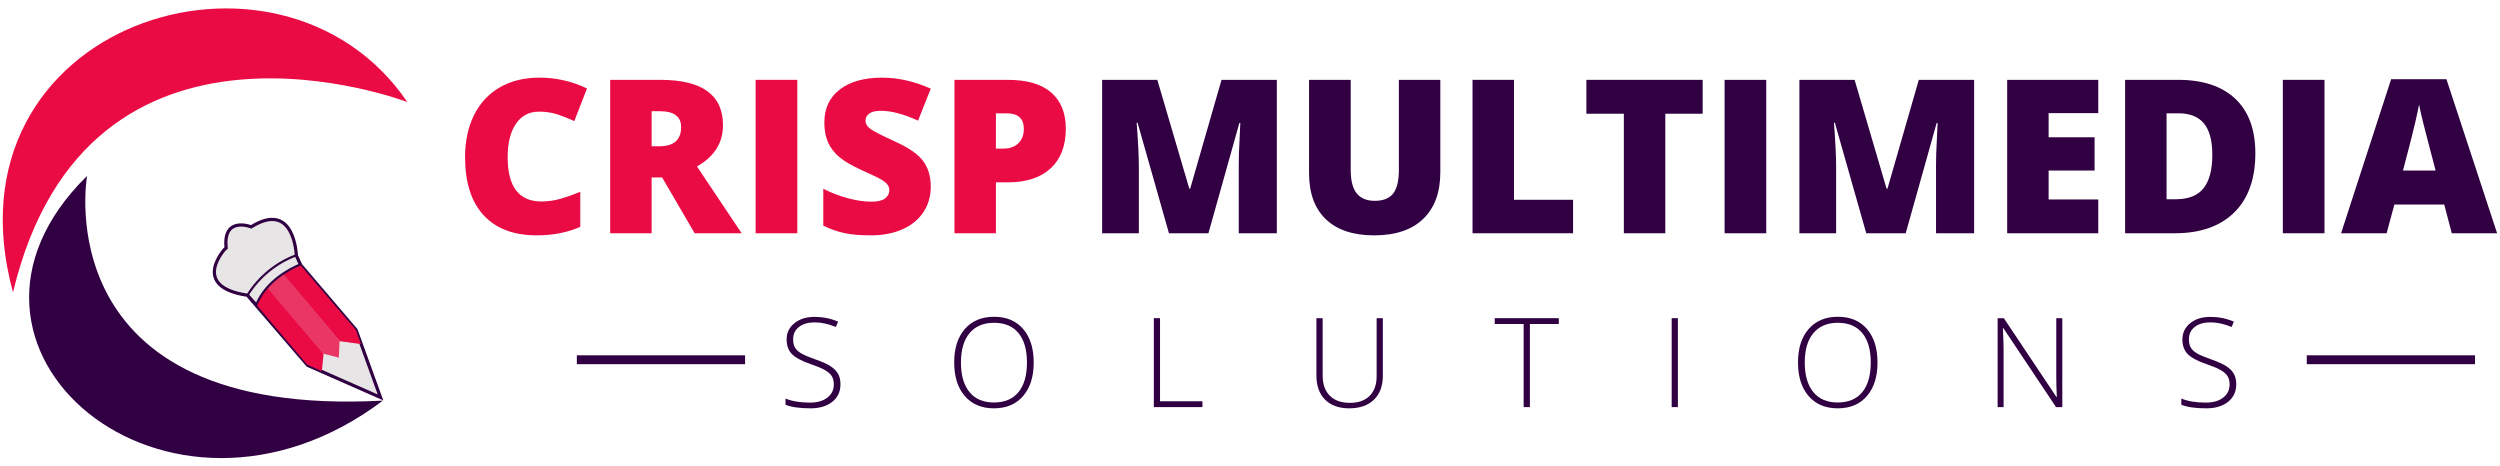 <?xml version="1.0" encoding="utf-8"?>
<!-- Generator: Adobe Illustrator 16.0.0, SVG Export Plug-In . SVG Version: 6.00 Build 0)  -->
<!DOCTYPE svg PUBLIC "-//W3C//DTD SVG 1.1//EN" "http://www.w3.org/Graphics/SVG/1.1/DTD/svg11.dtd">
<svg version="1.1" id="Layer_1" xmlns="http://www.w3.org/2000/svg" xmlns:xlink="http://www.w3.org/1999/xlink" x="0px" y="0px"
	 width="562.792px" height="105px" viewBox="0 0 562.792 105" enable-background="new 0 0 562.792 105" xml:space="preserve">
<g>
	<g>
		<path fill="#EA0B44" d="M121.347,25.131c-2.22,0-3.953,0.91-5.197,2.729c-1.244,1.819-1.866,4.327-1.866,7.524
			c0,6.646,2.528,9.968,7.583,9.968c1.527,0,3.007-0.212,4.441-0.638c1.433-0.425,2.874-0.937,4.323-1.536v7.89
			c-2.882,1.275-6.142,1.914-9.78,1.914c-5.213,0-9.209-1.512-11.988-4.536c-2.78-3.024-4.169-7.394-4.169-13.11
			c0-3.575,0.673-6.717,2.02-9.425c1.346-2.708,3.283-4.792,5.811-6.248c2.527-1.457,5.5-2.185,8.917-2.185
			c3.732,0,7.299,0.811,10.701,2.433l-2.858,7.346c-1.275-0.598-2.551-1.102-3.827-1.512
			C124.182,25.336,122.812,25.131,121.347,25.131z"/>
		<path fill="#EA0B44" d="M146.693,39.943V52.51h-9.331V17.974h11.315c9.386,0,14.079,3.401,14.079,10.205
			c0,4-1.953,7.095-5.858,9.284l10.063,15.047h-10.583l-7.323-12.567H146.693z M146.693,32.927h1.748c3.26,0,4.89-1.441,4.89-4.323
			c0-2.378-1.599-3.567-4.795-3.567h-1.843V32.927z"/>
		<path fill="#EA0B44" d="M170.104,52.51V17.974h9.378V52.51H170.104z"/>
		<path fill="#EA0B44" d="M209.529,42.021c0,2.142-0.543,4.043-1.63,5.705c-1.087,1.662-2.654,2.953-4.701,3.874
			c-2.047,0.921-4.449,1.382-7.205,1.382c-2.3,0-4.229-0.162-5.788-0.484c-1.559-0.323-3.181-0.886-4.866-1.689v-8.315
			c1.779,0.913,3.63,1.626,5.551,2.138s3.685,0.768,5.292,0.768c1.385,0,2.401-0.24,3.047-0.72c0.646-0.48,0.968-1.099,0.968-1.854
			c0-0.473-0.13-0.886-0.39-1.24s-0.677-0.712-1.252-1.075c-0.575-0.362-2.106-1.102-4.595-2.221
			c-2.252-1.023-3.941-2.016-5.067-2.977c-1.126-0.96-1.96-2.063-2.504-3.307c-0.543-1.244-0.815-2.716-0.815-4.417
			c0-3.181,1.157-5.662,3.472-7.441c2.315-1.779,5.496-2.669,9.543-2.669c3.575,0,7.221,0.827,10.938,2.48l-2.858,7.205
			c-3.229-1.48-6.016-2.221-8.362-2.221c-1.213,0-2.095,0.213-2.646,0.638c-0.551,0.425-0.827,0.953-0.827,1.583
			c0,0.677,0.351,1.284,1.051,1.819c0.701,0.536,2.602,1.512,5.705,2.929c2.977,1.339,5.043,2.775,6.201,4.311
			C208.95,37.758,209.529,39.691,209.529,42.021z"/>
		<path fill="#EA0B44" d="M239.931,28.958c0,3.858-1.138,6.838-3.413,8.941c-2.276,2.103-5.508,3.153-9.697,3.153h-2.622V52.51
			h-9.331V17.974h11.953c4.362,0,7.638,0.953,9.827,2.858C238.836,22.738,239.931,25.447,239.931,28.958z M224.198,33.447h1.701
			c1.401,0,2.516-0.394,3.342-1.181s1.24-1.874,1.24-3.26c0-2.33-1.292-3.496-3.874-3.496h-2.41V33.447z"/>
	</g>
</g>
<g>
	<g>
		<path fill="#300043" d="M263.154,52.51l-7.063-24.875h-0.213c0.331,4.237,0.496,7.528,0.496,9.875v15h-8.268V17.974h12.425
			l7.205,24.52h0.189l7.063-24.52h12.449V52.51h-8.575V37.368c0-0.787,0.012-1.661,0.035-2.622c0.024-0.96,0.13-3.314,0.319-7.063
			h-0.212l-6.969,24.827H263.154z"/>
		<path fill="#300043" d="M324.241,17.974v20.788c0,4.52-1.279,8.02-3.839,10.5c-2.559,2.48-6.248,3.721-11.066,3.721
			c-4.709,0-8.327-1.205-10.854-3.614c-2.527-2.41-3.792-5.874-3.792-10.394v-21h9.379v20.268c0,2.441,0.456,4.213,1.369,5.315
			c0.914,1.102,2.26,1.653,4.04,1.653c1.905,0,3.287-0.547,4.146-1.642s1.287-2.886,1.287-5.374V17.974H324.241z"/>
		<path fill="#300043" d="M331.493,52.51V17.974h9.331v27h13.299v7.536H331.493z"/>
		<path fill="#300043" d="M374.888,52.51h-9.331V25.604h-8.433v-7.63h26.173v7.63h-8.409V52.51z"/>
		<path fill="#300043" d="M388.234,52.51V17.974h9.378V52.51H388.234z"/>
		<path fill="#300043" d="M420.124,52.51l-7.063-24.875h-0.213c0.331,4.237,0.496,7.528,0.496,9.875v15h-8.268V17.974h12.425
			l7.205,24.52h0.189l7.063-24.52h12.449V52.51h-8.575V37.368c0-0.787,0.012-1.661,0.036-2.622c0.023-0.96,0.13-3.314,0.318-7.063
			h-0.213l-6.968,24.827H420.124z"/>
		<path fill="#300043" d="M472.353,52.51h-20.504V17.974h20.504v7.488H461.18v5.433h10.347v7.488H461.18v6.52h11.173V52.51z"/>
		<path fill="#300043" d="M507.716,34.51c0,5.764-1.587,10.205-4.76,13.323c-3.174,3.118-7.635,4.677-13.383,4.677H478.4V17.974
			h11.953c5.543,0,9.822,1.417,12.839,4.252C506.207,25.061,507.716,29.155,507.716,34.51z M498.03,34.84
			c0-3.166-0.626-5.512-1.878-7.04c-1.252-1.527-3.153-2.292-5.705-2.292h-2.716v19.347h2.078c2.835,0,4.914-0.823,6.236-2.468
			C497.369,40.742,498.03,38.227,498.03,34.84z"/>
		<path fill="#300043" d="M513.904,52.51V17.974h9.378V52.51H513.904z"/>
		<path fill="#300043" d="M551.937,52.51l-1.701-6.473h-11.221l-1.748,6.473h-10.252l11.268-34.678h12.449l11.409,34.678H551.937z
			 M548.299,38.384l-1.488-5.669c-0.347-1.26-0.769-2.89-1.265-4.89c-0.496-2-0.822-3.433-0.979-4.299
			c-0.143,0.803-0.422,2.126-0.839,3.968c-0.418,1.843-1.343,5.473-2.775,10.89H548.299z"/>
	</g>
</g>
<g>
	<g>
		<path fill="#300043" d="M189.204,86.484c0,1.671-0.614,2.995-1.842,3.972s-2.86,1.465-4.896,1.465
			c-2.447,0-4.323-0.27-5.629-0.808v-1.397c1.443,0.612,3.282,0.917,5.52,0.917c1.643,0,2.946-0.376,3.91-1.13
			c0.963-0.753,1.445-1.741,1.445-2.965c0-0.758-0.16-1.385-0.479-1.883c-0.32-0.497-0.84-0.952-1.562-1.362
			c-0.721-0.411-1.78-0.854-3.177-1.329c-2.045-0.703-3.458-1.463-4.239-2.28c-0.78-0.817-1.171-1.906-1.171-3.266
			c0-1.498,0.586-2.719,1.76-3.664c1.173-0.945,2.682-1.417,4.526-1.417c1.881,0,3.647,0.356,5.3,1.068l-0.507,1.205
			c-1.662-0.694-3.25-1.041-4.766-1.041c-1.479,0-2.657,0.342-3.533,1.027c-0.876,0.685-1.315,1.616-1.315,2.793
			c0,0.74,0.135,1.347,0.404,1.822c0.269,0.475,0.709,0.902,1.321,1.28c0.612,0.379,1.662,0.833,3.15,1.363
			c1.562,0.539,2.734,1.062,3.52,1.568c0.785,0.506,1.358,1.082,1.719,1.726C189.023,84.793,189.204,85.571,189.204,86.484z"/>
		<path fill="#300043" d="M232.705,81.609c0,3.177-0.794,5.69-2.383,7.539c-1.589,1.849-3.78,2.773-6.574,2.773
			c-2.785,0-4.972-0.924-6.56-2.773c-1.589-1.849-2.383-4.371-2.383-7.566c0-3.187,0.801-5.695,2.404-7.526
			c1.602-1.83,3.791-2.746,6.567-2.746c2.793,0,4.98,0.92,6.56,2.759C231.915,75.909,232.705,78.422,232.705,81.609z
			 M216.326,81.609c0,2.867,0.639,5.083,1.917,6.649s3.113,2.349,5.506,2.349c2.41,0,4.252-0.776,5.526-2.328
			c1.273-1.552,1.911-3.775,1.911-6.669c0-2.885-0.637-5.097-1.911-6.635c-1.274-1.539-3.107-2.308-5.499-2.308
			c-2.383,0-4.221,0.776-5.513,2.329S216.326,78.751,216.326,81.609z"/>
		<path fill="#300043" d="M259.746,91.647V71.625h1.397v18.708h9.545v1.315H259.746z"/>
		<path fill="#300043" d="M311.3,71.625v12.956c0,2.301-0.667,4.1-2,5.396s-3.19,1.945-5.573,1.945c-2.319,0-4.13-0.65-5.431-1.952
			c-1.301-1.301-1.951-3.116-1.951-5.444V71.625h1.41v12.956c0,1.927,0.534,3.426,1.603,4.499s2.579,1.609,4.533,1.609
			c1.908,0,3.387-0.527,4.438-1.582c1.05-1.055,1.574-2.518,1.574-4.389V71.625H311.3z"/>
		<path fill="#300043" d="M344.407,91.647h-1.41V72.939h-6.506v-1.314h14.422v1.314h-6.506V91.647z"/>
		<path fill="#300043" d="M376.322,91.647V71.625h1.396v20.022H376.322z"/>
		<path fill="#300043" d="M422.659,81.609c0,3.177-0.794,5.69-2.383,7.539c-1.588,1.849-3.779,2.773-6.573,2.773
			c-2.785,0-4.972-0.924-6.561-2.773c-1.589-1.849-2.383-4.371-2.383-7.566c0-3.187,0.802-5.695,2.403-7.526
			c1.603-1.83,3.792-2.746,6.567-2.746c2.794,0,4.98,0.92,6.56,2.759C421.87,75.909,422.659,78.422,422.659,81.609z M406.28,81.609
			c0,2.867,0.639,5.083,1.917,6.649s3.113,2.349,5.506,2.349c2.41,0,4.252-0.776,5.525-2.328c1.274-1.552,1.911-3.775,1.911-6.669
			c0-2.885-0.637-5.097-1.911-6.635c-1.273-1.539-3.106-2.308-5.498-2.308c-2.383,0-4.221,0.776-5.513,2.329
			S406.28,78.751,406.28,81.609z"/>
		<path fill="#300043" d="M464.257,91.647h-1.41l-11.86-17.776h-0.109c0.109,2.118,0.164,3.716,0.164,4.793v12.983h-1.342V71.625
			h1.396l11.847,17.749h0.082c-0.082-1.644-0.123-3.205-0.123-4.684V71.625h1.355V91.647z"/>
		<path fill="#300043" d="M503.418,86.484c0,1.671-0.614,2.995-1.842,3.972s-2.86,1.465-4.896,1.465
			c-2.447,0-4.323-0.27-5.629-0.808v-1.397c1.442,0.612,3.282,0.917,5.519,0.917c1.644,0,2.947-0.376,3.91-1.13
			c0.963-0.753,1.445-1.741,1.445-2.965c0-0.758-0.16-1.385-0.479-1.883c-0.319-0.497-0.84-0.952-1.562-1.362
			c-0.722-0.411-1.78-0.854-3.177-1.329c-2.046-0.703-3.458-1.463-4.239-2.28c-0.78-0.817-1.171-1.906-1.171-3.266
			c0-1.498,0.587-2.719,1.76-3.664c1.173-0.945,2.682-1.417,4.526-1.417c1.881,0,3.647,0.356,5.3,1.068l-0.506,1.205
			c-1.662-0.694-3.251-1.041-4.767-1.041c-1.479,0-2.656,0.342-3.533,1.027c-0.877,0.685-1.314,1.616-1.314,2.793
			c0,0.74,0.134,1.347,0.403,1.822s0.71,0.902,1.322,1.28c0.611,0.379,1.661,0.833,3.149,1.363c1.562,0.539,2.734,1.062,3.52,1.568
			c0.785,0.506,1.358,1.082,1.719,1.726C503.238,84.793,503.418,85.571,503.418,86.484z"/>
	</g>
</g>
<path fill-rule="evenodd" clip-rule="evenodd" fill="#300043" d="M19.602,39.598c0,0-9.721,54.688,66.6,50.586
	C37.586,126.739-19.641,78.137,19.602,39.598"/>
<path fill-rule="evenodd" clip-rule="evenodd" fill="#EA0B44" d="M91.699,22.973c0,0-71.947-27.606-88.769,42.833
	C-13.607,5.25,63.095-19.12,91.699,22.973"/>
<path fill-rule="evenodd" clip-rule="evenodd" fill="#E7E5E5" d="M85.654,89.466l-5.494-15.18L67.694,59.678l-0.3-0.643l-0.679-1.51
	c0,0-0.408-12.559-10.167-6.458c0,0-6.371-2.505-5.644,4.698c-0.207,0.123-8.26,8.749,4.797,10.701l13.567,15.778L85.654,89.466z"/>
<path fill="none" stroke="#300043" stroke-width="0.726" stroke-miterlimit="2.613" d="M85.654,89.466l-5.494-15.18L67.694,59.678
	l-0.3-0.643l-0.679-1.51c0,0-0.408-12.559-10.167-6.458c0,0-6.371-2.505-5.644,4.698c-0.207,0.123-8.26,8.749,4.797,10.701
	l13.567,15.778L85.654,89.466z"/>
<path fill-rule="evenodd" clip-rule="evenodd" fill="#EA0B44" d="M69.162,82.116l3.292,1.43l0.394-3.935L60.132,64.759
	c-1.064,1.12-1.806,2.422-2.5,3.751L69.162,82.116z"/>
<path opacity="0.8" fill-rule="evenodd" clip-rule="evenodd" fill="#EA0B44" d="M72.854,79.631l3.421,0.883l0.168-3.728
	L63.736,61.488c-1.303,0.81-2.614,2.313-3.644,3.402L72.854,79.631z"/>
<path fill-rule="evenodd" clip-rule="evenodd" fill="#EA0B44" d="M76.45,76.804l4.802,0.659L80.134,74.3L67.545,59.585
	c-1.336,0.547-2.543,1.198-3.807,2.04L76.45,76.804z"/>
<path fill="none" stroke="#300043" stroke-width="0.5" stroke-miterlimit="2.613" d="M67.607,59.527
	c-2.757,1.164-7.728,3.889-9.882,9.018c-0.727-0.744-1.259-1.38-1.985-2.124c2.551-4.115,6.556-7.356,10.939-8.935L67.607,59.527z"
	/>
<rect x="129.856" y="79.987" fill="#300043" width="37.875" height="1.999"/>
<rect x="519.293" y="79.987" fill="#300043" width="37.874" height="1.999"/>
</svg>

